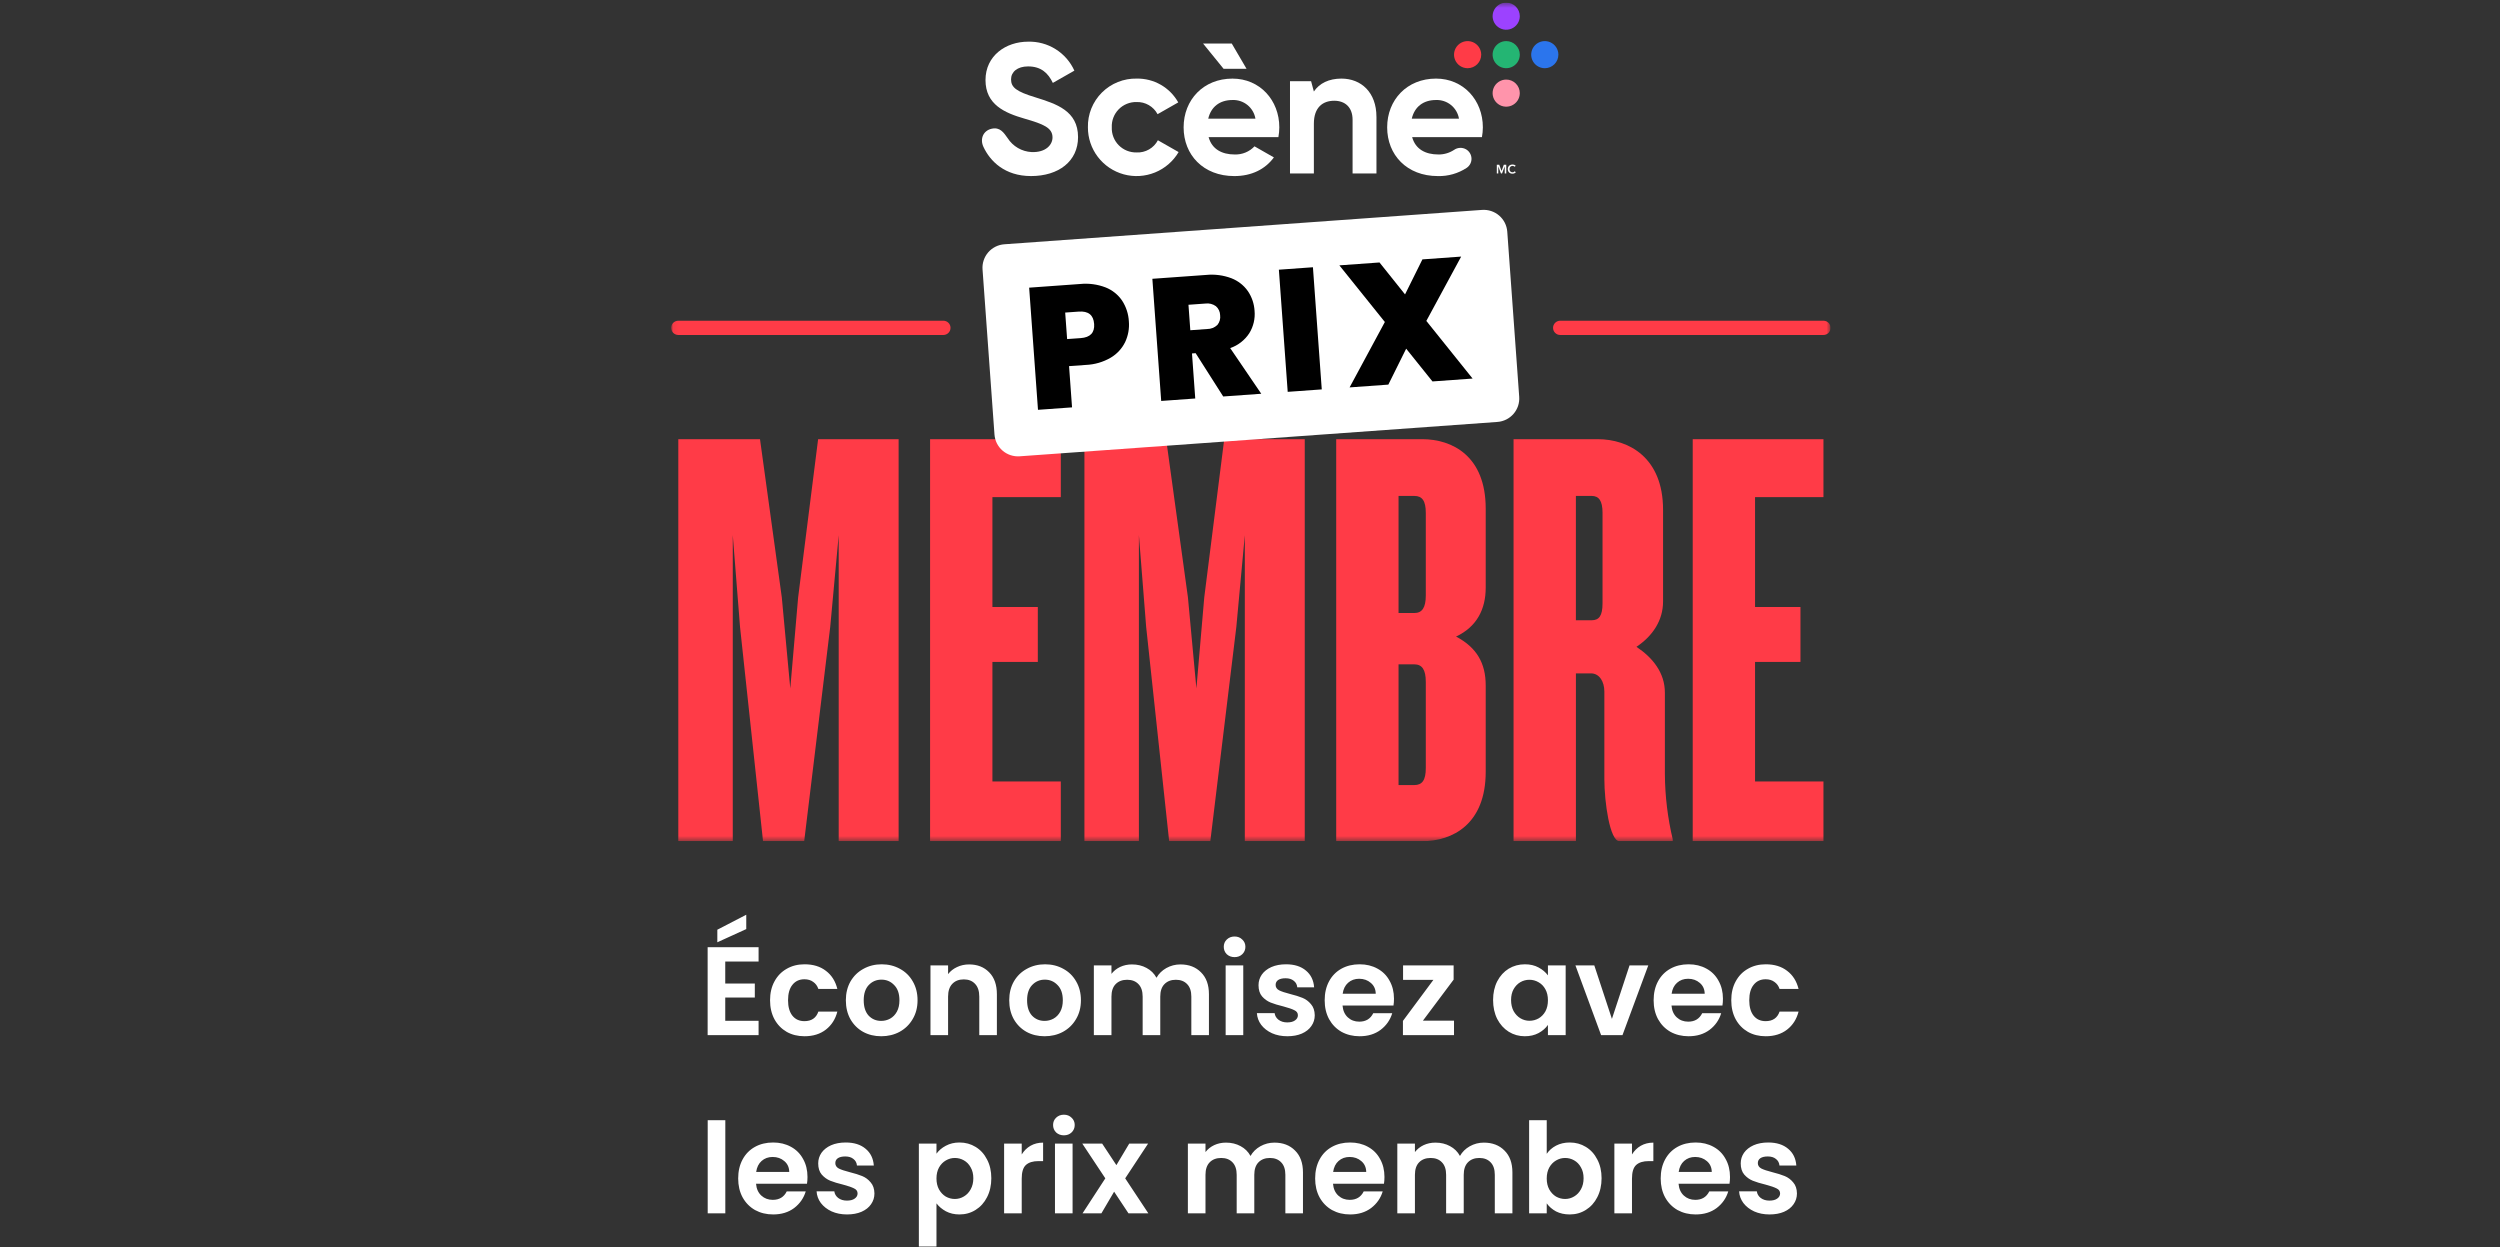 <svg width="477" height="238" viewBox="0 0 477 238" fill="none" xmlns="http://www.w3.org/2000/svg">
<rect x="0" y="0" width="477" height="238" fill="#333333" stroke="none"/>
<g clip-path="url(#clip0_2004_1542)">
<mask id="mask0_2004_1542" style="mask-type:luminance" maskUnits="userSpaceOnUse" x="128" y="0" width="222" height="161">
<path d="M349.279 0.5H128.054V160.5H349.279V0.5Z" fill="white"/>
</mask>
<g mask="url(#mask0_2004_1542)">
<path d="M347.915 63.914H297.687C297.325 63.914 296.978 63.77 296.723 63.515C296.467 63.26 296.323 62.914 296.323 62.553C296.323 62.193 296.467 61.847 296.723 61.592C296.978 61.337 297.325 61.193 297.687 61.193H347.915C348.276 61.193 348.623 61.337 348.879 61.592C349.135 61.847 349.279 62.193 349.279 62.553C349.279 62.914 349.135 63.26 348.879 63.515C348.623 63.77 348.276 63.914 347.915 63.914Z" fill="#FF3B47"/>
<path d="M160.023 160.5V102.107L158.406 119.614L153.44 160.5H145.586L141.197 119.614L139.814 102.107V160.5H129.419V83.794H145.009L149.167 113.971L150.785 131.36L152.286 113.971L156.097 83.794H171.457V160.5H160.023Z" fill="#FF3B47"/>
<path d="M177.459 160.5V83.794H202.404V94.851H189.354V115.813H198.016V126.294H189.354V149.098H202.404V160.5H177.459Z" fill="#FF3B47"/>
<path d="M237.51 160.5V102.107L235.894 119.614L230.928 160.5H223.075L218.688 119.614L217.302 102.107V160.5H206.907V83.794H222.498L226.656 113.971L228.273 131.36L229.774 113.971L233.585 83.794H248.946V160.5H237.51Z" fill="#FF3B47"/>
<path d="M271.348 160.5H254.948V83.795H271.348C277.119 83.795 283.474 87.02 283.474 97.04V112.128C283.474 116.274 281.742 119.614 277.815 121.457C281.745 123.531 283.474 126.524 283.474 130.786V147.257C283.474 157.277 277.122 160.501 271.348 160.501M272.041 97.847C272.041 95.544 271.348 94.623 269.846 94.623H266.843V116.965H269.846C271.348 116.965 272.041 115.929 272.041 113.626V97.847ZM272.041 130.096C272.041 127.792 271.348 126.756 269.846 126.756H266.843V149.791H269.846C271.348 149.791 272.041 148.869 272.041 146.566V130.096Z" fill="#FF3B47"/>
<path d="M308.997 160.5C307.15 160.5 306.111 153.014 306.111 148.637V131.938C306.111 130.095 305.186 128.482 303.57 128.482H300.684V160.5H288.786V83.795H304.839C310.729 83.795 317.312 87.25 317.312 97.27V114.778C317.312 118.348 315.347 121.343 312.231 123.416C315.349 125.488 317.66 128.368 317.66 132.168V147.717C317.69 151.906 318.193 156.079 319.16 160.155V160.501L308.997 160.5ZM305.763 97.847C305.763 95.543 305.071 94.622 303.684 94.622H300.681V118.347H303.684C305.071 118.347 305.763 117.541 305.763 115.123V97.847Z" fill="#FF3B47"/>
<path d="M322.97 160.5V83.794H347.915V94.851H334.864V115.813H343.527V126.294H334.864V149.098H347.915V160.5H322.97Z" fill="#FF3B47"/>
<path d="M262.628 22.287V33.1H258.073V22.851C258.073 20.456 256.624 19.223 254.573 19.223C252.348 19.223 250.687 20.526 250.687 23.59V33.1H246.131V15.489H250.155L250.687 17.462C251.747 15.877 253.584 14.996 255.95 14.996C259.695 14.996 262.625 17.603 262.625 22.287" fill="white"/>
<path d="M274.418 29.475C275.485 29.494 276.534 29.191 277.426 28.606C277.756 28.372 278.146 28.236 278.55 28.215C278.955 28.193 279.357 28.286 279.71 28.483C280.017 28.66 280.275 28.91 280.458 29.213C280.642 29.515 280.746 29.859 280.76 30.212C280.775 30.565 280.7 30.916 280.542 31.232C280.383 31.548 280.148 31.82 279.856 32.02C278.225 33.094 276.303 33.644 274.349 33.596C268.416 33.596 264.672 29.547 264.672 24.298C264.672 19.049 268.449 14.996 273.993 14.996C279.22 14.996 282.929 19.118 282.929 24.295C282.926 24.921 282.867 25.546 282.752 26.162H269.437C270.073 28.489 272.016 29.473 274.418 29.473M278.373 22.64C278.2 21.618 277.661 20.694 276.855 20.039C276.049 19.385 275.032 19.044 273.994 19.082C271.557 19.082 269.897 20.385 269.367 22.64H278.373Z" fill="white"/>
<path d="M289.977 3.086C289.977 3.598 289.825 4.098 289.54 4.524C289.255 4.949 288.85 5.281 288.376 5.476C287.902 5.672 287.38 5.723 286.877 5.624C286.374 5.524 285.912 5.278 285.549 4.916C285.186 4.554 284.939 4.093 284.839 3.591C284.739 3.09 284.79 2.569 284.986 2.097C285.183 1.624 285.515 1.22 285.941 0.936C286.368 0.651 286.869 0.499 287.382 0.499C287.723 0.499 288.061 0.566 288.376 0.696C288.69 0.826 288.976 1.017 289.217 1.257C289.458 1.497 289.649 1.783 289.78 2.097C289.91 2.411 289.977 2.746 289.977 3.086Z" fill="#9C42FF"/>
<path d="M289.977 10.428C289.977 10.94 289.825 11.44 289.54 11.865C289.255 12.29 288.849 12.622 288.375 12.818C287.901 13.013 287.38 13.064 286.877 12.964C286.374 12.865 285.912 12.618 285.549 12.257C285.186 11.895 284.939 11.434 284.839 10.932C284.739 10.43 284.79 9.91 284.986 9.438C285.183 8.965 285.515 8.561 285.941 8.277C286.368 7.992 286.869 7.84 287.382 7.84C288.071 7.84 288.73 8.113 289.217 8.598C289.704 9.084 289.977 9.742 289.977 10.428Z" fill="#24B573"/>
<path d="M289.977 17.77C289.977 18.281 289.825 18.781 289.54 19.207C289.255 19.632 288.849 19.963 288.375 20.159C287.901 20.355 287.38 20.406 286.877 20.306C286.374 20.206 285.912 19.96 285.549 19.598C285.186 19.236 284.939 18.776 284.839 18.274C284.739 17.772 284.79 17.252 284.986 16.779C285.183 16.307 285.515 15.903 285.941 15.618C286.368 15.334 286.869 15.182 287.382 15.182C287.723 15.182 288.061 15.249 288.375 15.379C288.69 15.509 288.976 15.699 289.217 15.94C289.458 16.18 289.649 16.465 289.78 16.779C289.91 17.093 289.977 17.43 289.977 17.77Z" fill="#FF94AB"/>
<path d="M294.744 13.016C294.231 13.015 293.73 12.864 293.303 12.579C292.877 12.295 292.544 11.891 292.348 11.418C292.152 10.946 292.1 10.426 292.201 9.924C292.301 9.422 292.548 8.961 292.91 8.599C293.273 8.238 293.735 7.991 294.239 7.891C294.742 7.792 295.263 7.843 295.737 8.038C296.211 8.234 296.616 8.566 296.901 8.991C297.186 9.416 297.339 9.916 297.339 10.428C297.339 10.768 297.272 11.104 297.141 11.418C297.011 11.732 296.82 12.018 296.579 12.258C296.338 12.498 296.052 12.689 295.737 12.819C295.422 12.949 295.085 13.016 294.744 13.016Z" fill="#2B75ED"/>
<path d="M280.022 13.016C279.509 13.015 279.008 12.864 278.581 12.579C278.155 12.295 277.822 11.891 277.626 11.418C277.43 10.946 277.378 10.426 277.478 9.924C277.579 9.422 277.826 8.961 278.188 8.599C278.551 8.238 279.013 7.991 279.516 7.891C280.02 7.792 280.541 7.843 281.015 8.038C281.489 8.234 281.894 8.566 282.179 8.991C282.464 9.416 282.617 9.916 282.617 10.428C282.617 11.114 282.343 11.772 281.857 12.258C281.37 12.743 280.71 13.015 280.022 13.016Z" fill="#FF3B47"/>
<path d="M239.359 27.92C238.876 28.431 238.289 28.834 237.638 29.102C236.987 29.37 236.286 29.497 235.582 29.475C233.18 29.475 231.237 28.489 230.601 26.164H243.917C244.031 25.548 244.09 24.924 244.093 24.298C244.093 19.12 240.384 14.999 235.158 14.999C229.612 14.999 225.834 19.05 225.834 24.298C225.834 29.546 229.579 33.596 235.511 33.596C238.802 33.596 241.391 32.3 243.058 30.034L239.359 27.92ZM235.158 19.082C236.197 19.044 237.213 19.384 238.019 20.039C238.825 20.694 239.365 21.618 239.538 22.64H230.532C231.061 20.385 232.722 19.082 235.158 19.082Z" fill="white"/>
<path d="M197.607 18.589C193.861 17.462 192.909 16.652 192.909 15.136C192.909 13.728 194.109 12.671 196.158 12.671C198.656 12.671 199.998 13.963 200.881 15.819L204.989 13.479C204.228 11.791 202.983 10.365 201.412 9.381C199.84 8.397 198.011 7.9 196.156 7.951C191.919 7.951 188.033 10.627 188.033 15.277C188.033 19.961 191.707 21.546 195.486 22.638C199.158 23.694 200.819 24.399 200.819 26.23C200.819 27.604 199.556 29.129 196.815 29.013C195.899 28.965 195.008 28.699 194.216 28.237C193.423 27.775 192.753 27.132 192.261 26.36C191.499 25.279 190.792 24.213 189.212 24.561C187.633 24.909 186.911 26.463 187.645 28.035C188.904 30.722 191.672 33.593 196.721 33.593C201.984 33.593 205.692 30.776 205.692 26.162C205.692 21.125 201.525 19.821 197.605 18.589" fill="white"/>
<path d="M216.863 29.085C216.231 29.101 215.602 28.987 215.016 28.751C214.43 28.515 213.899 28.162 213.455 27.712C213.012 27.264 212.665 26.729 212.437 26.141C212.209 25.553 212.104 24.925 212.129 24.295C212.101 23.663 212.203 23.031 212.429 22.439C212.655 21.848 213.001 21.309 213.445 20.857C213.889 20.404 214.421 20.047 215.009 19.808C215.597 19.57 216.228 19.454 216.863 19.469C217.68 19.443 218.489 19.646 219.196 20.056C219.903 20.466 220.481 21.065 220.864 21.786L224.81 19.539C224.027 18.139 222.877 16.977 221.484 16.177C220.091 15.377 218.506 14.969 216.899 14.996C215.667 14.968 214.441 15.189 213.297 15.647C212.153 16.104 211.114 16.788 210.243 17.657C209.371 18.526 208.685 19.562 208.226 20.703C207.768 21.844 207.546 23.066 207.574 24.295C207.566 26.332 208.232 28.315 209.469 29.937C210.705 31.558 212.443 32.728 214.414 33.266C216.384 33.803 218.477 33.678 220.369 32.91C222.261 32.141 223.847 30.773 224.88 29.015L220.924 26.761C220.54 27.494 219.953 28.103 219.233 28.515C218.514 28.927 217.691 29.126 216.862 29.087" fill="white"/>
<path d="M233.463 13.13L229.543 8.305H235.018L237.842 13.13H233.463Z" fill="white"/>
<path d="M285.591 31.433H286.057L286.491 32.618H286.498L286.927 31.433H287.395V33.102H287.1V31.761H287.095L286.587 33.102H286.38L285.879 31.761H285.874V33.102H285.59L285.591 31.433Z" fill="white"/>
<path d="M288.97 31.824C288.927 31.764 288.867 31.719 288.798 31.693C288.732 31.666 288.661 31.652 288.59 31.652C288.509 31.651 288.429 31.667 288.354 31.7C288.285 31.73 288.222 31.774 288.17 31.829C288.119 31.885 288.079 31.951 288.052 32.022C288.024 32.099 288.011 32.18 288.012 32.262C288.011 32.347 288.024 32.432 288.052 32.513C288.077 32.584 288.115 32.65 288.166 32.707C288.216 32.76 288.277 32.803 288.345 32.832C288.418 32.863 288.498 32.878 288.578 32.876C288.661 32.878 288.743 32.86 288.817 32.824C288.884 32.791 288.941 32.743 288.984 32.683L289.224 32.851C289.151 32.942 289.058 33.016 288.952 33.066C288.834 33.12 288.706 33.146 288.576 33.143C288.453 33.145 288.331 33.123 288.216 33.078C288.111 33.037 288.015 32.976 287.934 32.897C287.855 32.818 287.792 32.723 287.75 32.619C287.704 32.505 287.682 32.384 287.683 32.262C287.682 32.138 287.706 32.015 287.753 31.901C287.797 31.797 287.863 31.703 287.945 31.626C288.028 31.549 288.126 31.49 288.232 31.451C288.347 31.41 288.469 31.389 288.591 31.39C288.706 31.39 288.82 31.411 288.928 31.451C288.98 31.473 289.03 31.499 289.077 31.53C289.125 31.56 289.166 31.599 289.2 31.643L288.97 31.824Z" fill="white"/>
<path d="M179.998 63.914H129.418C129.056 63.914 128.709 63.77 128.453 63.515C128.197 63.26 128.054 62.914 128.054 62.553C128.054 62.193 128.197 61.847 128.453 61.592C128.709 61.337 129.056 61.193 129.418 61.193H179.998C180.359 61.193 180.706 61.337 180.962 61.592C181.218 61.847 181.362 62.193 181.362 62.553C181.362 62.914 181.218 63.26 180.962 63.515C180.706 63.77 180.359 63.914 179.998 63.914Z" fill="#FF3B47"/>
<path d="M282.777 40.051L191.63 46.608C191.041 46.65 190.466 46.807 189.938 47.071C189.41 47.335 188.939 47.7 188.553 48.145C188.166 48.591 187.872 49.108 187.686 49.667C187.499 50.226 187.425 50.816 187.468 51.403L189.747 82.911C189.832 84.098 190.387 85.201 191.289 85.98C192.191 86.758 193.366 87.147 194.555 87.062L285.702 80.506C286.291 80.464 286.866 80.306 287.394 80.042C287.922 79.778 288.393 79.413 288.779 78.968C289.166 78.522 289.461 78.005 289.647 77.446C289.833 76.887 289.907 76.297 289.864 75.709L287.586 44.202C287.543 43.615 287.385 43.041 287.121 42.515C286.856 41.989 286.49 41.519 286.043 41.134C285.597 40.748 285.079 40.454 284.518 40.269C283.958 40.083 283.366 40.009 282.777 40.051Z" fill="white"/>
<path d="M214.688 65.248C214.085 66.492 213.129 67.531 211.938 68.238C210.494 69.082 208.863 69.559 207.19 69.627L203.976 69.857L204.545 77.726L198.048 78.193L196.362 54.886L206.075 54.187C207.724 54.02 209.389 54.242 210.936 54.834C212.223 55.34 213.327 56.222 214.102 57.365C214.871 58.55 215.315 59.916 215.388 61.326C215.501 62.671 215.26 64.021 214.689 65.245M208.759 61.801C208.636 60.103 207.657 59.321 205.823 59.453L203.238 59.637L203.606 64.694L206.193 64.511C208.026 64.379 208.883 63.476 208.762 61.801" fill="black"/>
<path d="M233.39 75.649L228.128 67.387L227.431 67.437L228.053 76.033L221.556 76.5L219.871 53.194L230.114 52.459C231.755 52.292 233.414 52.508 234.957 53.091C236.227 53.584 237.322 54.442 238.102 55.556C238.855 56.669 239.293 57.963 239.371 59.303C239.508 60.799 239.155 62.299 238.365 63.579C237.502 64.904 236.219 65.903 234.721 66.417L240.649 75.128L233.39 75.649ZM227.111 63.009L230.327 62.778C231.05 62.781 231.746 62.505 232.27 62.008C232.484 61.751 232.642 61.452 232.733 61.131C232.825 60.809 232.848 60.472 232.801 60.142C232.795 59.815 232.72 59.492 232.581 59.196C232.442 58.9 232.242 58.636 231.994 58.421C231.412 57.998 230.688 57.818 229.975 57.919L226.759 58.15L227.111 63.009Z" fill="black"/>
<path d="M250.507 50.991L244.009 51.458L245.694 74.764L252.192 74.297L250.507 50.991Z" fill="black"/>
<path d="M273.314 72.778L268.297 66.526L264.895 73.384L257.503 73.916L264.231 61.436L255.551 50.629L263.209 50.078L268.081 56.174L271.397 49.49L278.79 48.958L272.146 61.231L280.971 72.228L273.314 72.778Z" fill="black"/>
</g>
</g>
<path d="M138.378 183.46V187.66H144.018V190.324H138.378V194.764H144.738V197.5H135.018V180.724H144.738V183.46H138.378ZM142.386 177.268L136.866 179.788V177.388L142.386 174.532V177.268ZM146.927 190.852C146.927 189.476 147.207 188.276 147.767 187.252C148.327 186.212 149.103 185.412 150.095 184.852C151.087 184.276 152.223 183.988 153.503 183.988C155.151 183.988 156.511 184.404 157.583 185.236C158.671 186.052 159.399 187.204 159.767 188.692H156.143C155.951 188.116 155.623 187.668 155.159 187.348C154.711 187.012 154.151 186.844 153.479 186.844C152.519 186.844 151.759 187.196 151.199 187.9C150.639 188.588 150.359 189.572 150.359 190.852C150.359 192.116 150.639 193.1 151.199 193.804C151.759 194.492 152.519 194.836 153.479 194.836C154.839 194.836 155.727 194.228 156.143 193.012H159.767C159.399 194.452 158.671 195.596 157.583 196.444C156.495 197.292 155.135 197.716 153.503 197.716C152.223 197.716 151.087 197.436 150.095 196.876C149.103 196.3 148.327 195.5 147.767 194.476C147.207 193.436 146.927 192.228 146.927 190.852ZM168.133 197.716C166.853 197.716 165.701 197.436 164.677 196.876C163.653 196.3 162.845 195.492 162.253 194.452C161.677 193.412 161.389 192.212 161.389 190.852C161.389 189.492 161.685 188.292 162.277 187.252C162.885 186.212 163.709 185.412 164.749 184.852C165.789 184.276 166.949 183.988 168.229 183.988C169.509 183.988 170.669 184.276 171.709 184.852C172.749 185.412 173.565 186.212 174.157 187.252C174.765 188.292 175.069 189.492 175.069 190.852C175.069 192.212 174.757 193.412 174.133 194.452C173.525 195.492 172.693 196.3 171.637 196.876C170.597 197.436 169.429 197.716 168.133 197.716ZM168.133 194.788C168.741 194.788 169.309 194.644 169.837 194.356C170.381 194.052 170.813 193.604 171.133 193.012C171.453 192.42 171.613 191.7 171.613 190.852C171.613 189.588 171.277 188.62 170.605 187.948C169.949 187.26 169.141 186.916 168.181 186.916C167.221 186.916 166.413 187.26 165.757 187.948C165.117 188.62 164.797 189.588 164.797 190.852C164.797 192.116 165.109 193.092 165.733 193.78C166.373 194.452 167.173 194.788 168.133 194.788ZM184.902 184.012C186.486 184.012 187.766 184.516 188.742 185.524C189.718 186.516 190.206 187.908 190.206 189.7V197.5H186.846V190.156C186.846 189.1 186.582 188.292 186.054 187.732C185.526 187.156 184.806 186.868 183.894 186.868C182.966 186.868 182.23 187.156 181.686 187.732C181.158 188.292 180.894 189.1 180.894 190.156V197.5H177.534V184.204H180.894V185.86C181.342 185.284 181.91 184.836 182.598 184.516C183.302 184.18 184.07 184.012 184.902 184.012ZM199.305 197.716C198.025 197.716 196.873 197.436 195.849 196.876C194.825 196.3 194.017 195.492 193.425 194.452C192.849 193.412 192.561 192.212 192.561 190.852C192.561 189.492 192.857 188.292 193.449 187.252C194.057 186.212 194.881 185.412 195.921 184.852C196.961 184.276 198.121 183.988 199.401 183.988C200.681 183.988 201.841 184.276 202.881 184.852C203.921 185.412 204.737 186.212 205.329 187.252C205.937 188.292 206.241 189.492 206.241 190.852C206.241 192.212 205.929 193.412 205.305 194.452C204.697 195.492 203.865 196.3 202.809 196.876C201.769 197.436 200.601 197.716 199.305 197.716ZM199.305 194.788C199.913 194.788 200.481 194.644 201.009 194.356C201.553 194.052 201.985 193.604 202.305 193.012C202.625 192.42 202.785 191.7 202.785 190.852C202.785 189.588 202.449 188.62 201.777 187.948C201.121 187.26 200.313 186.916 199.353 186.916C198.393 186.916 197.585 187.26 196.929 187.948C196.289 188.62 195.969 189.588 195.969 190.852C195.969 192.116 196.281 193.092 196.905 193.78C197.545 194.452 198.345 194.788 199.305 194.788ZM225.218 184.012C226.85 184.012 228.162 184.516 229.154 185.524C230.162 186.516 230.666 187.908 230.666 189.7V197.5H227.306V190.156C227.306 189.116 227.042 188.324 226.514 187.78C225.986 187.22 225.266 186.94 224.354 186.94C223.442 186.94 222.714 187.22 222.17 187.78C221.642 188.324 221.378 189.116 221.378 190.156V197.5H218.018V190.156C218.018 189.116 217.754 188.324 217.226 187.78C216.698 187.22 215.978 186.94 215.066 186.94C214.138 186.94 213.402 187.22 212.858 187.78C212.33 188.324 212.066 189.116 212.066 190.156V197.5H208.706V184.204H212.066V185.812C212.498 185.252 213.05 184.812 213.722 184.492C214.41 184.172 215.162 184.012 215.978 184.012C217.018 184.012 217.946 184.236 218.762 184.684C219.578 185.116 220.21 185.74 220.658 186.556C221.09 185.788 221.714 185.172 222.53 184.708C223.362 184.244 224.258 184.012 225.218 184.012ZM235.558 182.62C234.966 182.62 234.47 182.436 234.07 182.068C233.686 181.684 233.494 181.212 233.494 180.652C233.494 180.092 233.686 179.628 234.07 179.26C234.47 178.876 234.966 178.684 235.558 178.684C236.15 178.684 236.638 178.876 237.022 179.26C237.422 179.628 237.622 180.092 237.622 180.652C237.622 181.212 237.422 181.684 237.022 182.068C236.638 182.436 236.15 182.62 235.558 182.62ZM237.214 184.204V197.5H233.854V184.204H237.214ZM245.622 197.716C244.534 197.716 243.558 197.524 242.694 197.14C241.83 196.74 241.142 196.204 240.63 195.532C240.134 194.86 239.862 194.116 239.814 193.3H243.198C243.262 193.812 243.51 194.236 243.942 194.572C244.39 194.908 244.942 195.076 245.598 195.076C246.238 195.076 246.734 194.948 247.086 194.692C247.454 194.436 247.638 194.108 247.638 193.708C247.638 193.276 247.414 192.956 246.966 192.748C246.534 192.524 245.838 192.284 244.878 192.028C243.886 191.788 243.07 191.54 242.43 191.284C241.806 191.028 241.262 190.636 240.798 190.108C240.35 189.58 240.126 188.868 240.126 187.972C240.126 187.236 240.334 186.564 240.75 185.956C241.182 185.348 241.79 184.868 242.574 184.516C243.374 184.164 244.31 183.988 245.382 183.988C246.966 183.988 248.23 184.388 249.174 185.188C250.118 185.972 250.638 187.036 250.734 188.38H247.518C247.47 187.852 247.246 187.436 246.846 187.132C246.462 186.812 245.942 186.652 245.286 186.652C244.678 186.652 244.206 186.764 243.87 186.988C243.55 187.212 243.39 187.524 243.39 187.924C243.39 188.372 243.614 188.716 244.062 188.956C244.51 189.18 245.206 189.412 246.15 189.652C247.11 189.892 247.902 190.14 248.526 190.396C249.15 190.652 249.686 191.052 250.134 191.596C250.598 192.124 250.838 192.828 250.854 193.708C250.854 194.476 250.638 195.164 250.206 195.772C249.79 196.38 249.182 196.86 248.382 197.212C247.598 197.548 246.678 197.716 245.622 197.716ZM265.972 190.564C265.972 191.044 265.94 191.476 265.876 191.86H256.156C256.236 192.82 256.572 193.572 257.164 194.116C257.756 194.66 258.484 194.932 259.348 194.932C260.596 194.932 261.484 194.396 262.012 193.324H265.636C265.252 194.604 264.516 195.66 263.428 196.492C262.34 197.308 261.004 197.716 259.42 197.716C258.14 197.716 256.988 197.436 255.964 196.876C254.956 196.3 254.164 195.492 253.588 194.452C253.028 193.412 252.748 192.212 252.748 190.852C252.748 189.476 253.028 188.268 253.588 187.228C254.148 186.188 254.932 185.388 255.94 184.828C256.948 184.268 258.108 183.988 259.42 183.988C260.684 183.988 261.812 184.26 262.804 184.804C263.812 185.348 264.588 186.124 265.132 187.132C265.692 188.124 265.972 189.268 265.972 190.564ZM262.492 189.604C262.476 188.74 262.164 188.052 261.556 187.54C260.948 187.012 260.204 186.748 259.324 186.748C258.492 186.748 257.788 187.004 257.212 187.516C256.652 188.012 256.308 188.708 256.18 189.604H262.492ZM271.496 194.74H277.424V197.5H267.68V194.788L273.488 186.964H267.704V184.204H277.352V186.916L271.496 194.74ZM284.881 190.804C284.881 189.46 285.145 188.268 285.673 187.228C286.217 186.188 286.945 185.388 287.857 184.828C288.785 184.268 289.817 183.988 290.953 183.988C291.945 183.988 292.809 184.188 293.545 184.588C294.297 184.988 294.897 185.492 295.345 186.1V184.204H298.729V197.5H295.345V195.556C294.913 196.18 294.313 196.7 293.545 197.116C292.793 197.516 291.921 197.716 290.929 197.716C289.809 197.716 288.785 197.428 287.857 196.852C286.945 196.276 286.217 195.468 285.673 194.428C285.145 193.372 284.881 192.164 284.881 190.804ZM295.345 190.852C295.345 190.036 295.185 189.34 294.865 188.764C294.545 188.172 294.113 187.724 293.569 187.42C293.025 187.1 292.441 186.94 291.817 186.94C291.193 186.94 290.617 187.092 290.089 187.396C289.561 187.7 289.129 188.148 288.793 188.74C288.473 189.316 288.313 190.004 288.313 190.804C288.313 191.604 288.473 192.308 288.793 192.916C289.129 193.508 289.561 193.964 290.089 194.284C290.633 194.604 291.209 194.764 291.817 194.764C292.441 194.764 293.025 194.612 293.569 194.308C294.113 193.988 294.545 193.54 294.865 192.964C295.185 192.372 295.345 191.668 295.345 190.852ZM307.554 194.404L310.914 184.204H314.49L309.57 197.5H305.49L300.594 184.204H304.194L307.554 194.404ZM328.737 190.564C328.737 191.044 328.705 191.476 328.641 191.86H318.921C319.001 192.82 319.337 193.572 319.929 194.116C320.521 194.66 321.249 194.932 322.113 194.932C323.361 194.932 324.249 194.396 324.777 193.324H328.401C328.017 194.604 327.281 195.66 326.193 196.492C325.105 197.308 323.769 197.716 322.185 197.716C320.905 197.716 319.753 197.436 318.729 196.876C317.721 196.3 316.929 195.492 316.353 194.452C315.793 193.412 315.513 192.212 315.513 190.852C315.513 189.476 315.793 188.268 316.353 187.228C316.913 186.188 317.697 185.388 318.705 184.828C319.713 184.268 320.873 183.988 322.185 183.988C323.449 183.988 324.577 184.26 325.569 184.804C326.577 185.348 327.353 186.124 327.897 187.132C328.457 188.124 328.737 189.268 328.737 190.564ZM325.257 189.604C325.241 188.74 324.929 188.052 324.321 187.54C323.713 187.012 322.969 186.748 322.089 186.748C321.257 186.748 320.553 187.004 319.977 187.516C319.417 188.012 319.073 188.708 318.945 189.604H325.257ZM330.326 190.852C330.326 189.476 330.606 188.276 331.166 187.252C331.726 186.212 332.502 185.412 333.494 184.852C334.486 184.276 335.622 183.988 336.902 183.988C338.55 183.988 339.91 184.404 340.982 185.236C342.07 186.052 342.798 187.204 343.166 188.692H339.542C339.35 188.116 339.022 187.668 338.558 187.348C338.11 187.012 337.55 186.844 336.878 186.844C335.918 186.844 335.158 187.196 334.598 187.9C334.038 188.588 333.758 189.572 333.758 190.852C333.758 192.116 334.038 193.1 334.598 193.804C335.158 194.492 335.918 194.836 336.878 194.836C338.238 194.836 339.126 194.228 339.542 193.012H343.166C342.798 194.452 342.07 195.596 340.982 196.444C339.894 197.292 338.534 197.716 336.902 197.716C335.622 197.716 334.486 197.436 333.494 196.876C332.502 196.3 331.726 195.5 331.166 194.476C330.606 193.436 330.326 192.228 330.326 190.852ZM138.39 213.74V231.5H135.03V213.74H138.39ZM154.069 224.564C154.069 225.044 154.037 225.476 153.973 225.86H144.253C144.333 226.82 144.669 227.572 145.261 228.116C145.853 228.66 146.581 228.932 147.445 228.932C148.693 228.932 149.581 228.396 150.109 227.324H153.733C153.349 228.604 152.613 229.66 151.525 230.492C150.437 231.308 149.101 231.716 147.517 231.716C146.237 231.716 145.085 231.436 144.061 230.876C143.053 230.3 142.261 229.492 141.685 228.452C141.125 227.412 140.845 226.212 140.845 224.852C140.845 223.476 141.125 222.268 141.685 221.228C142.245 220.188 143.029 219.388 144.037 218.828C145.045 218.268 146.205 217.988 147.517 217.988C148.781 217.988 149.909 218.26 150.901 218.804C151.909 219.348 152.685 220.124 153.229 221.132C153.789 222.124 154.069 223.268 154.069 224.564ZM150.589 223.604C150.573 222.74 150.261 222.052 149.653 221.54C149.045 221.012 148.301 220.748 147.421 220.748C146.589 220.748 145.885 221.004 145.309 221.516C144.749 222.012 144.405 222.708 144.277 223.604H150.589ZM161.61 231.716C160.522 231.716 159.546 231.524 158.682 231.14C157.818 230.74 157.13 230.204 156.618 229.532C156.122 228.86 155.85 228.116 155.802 227.3H159.186C159.25 227.812 159.498 228.236 159.93 228.572C160.378 228.908 160.93 229.076 161.586 229.076C162.226 229.076 162.722 228.948 163.074 228.692C163.442 228.436 163.626 228.108 163.626 227.708C163.626 227.276 163.402 226.956 162.954 226.748C162.522 226.524 161.826 226.284 160.866 226.028C159.874 225.788 159.058 225.54 158.418 225.284C157.794 225.028 157.25 224.636 156.786 224.108C156.338 223.58 156.114 222.868 156.114 221.972C156.114 221.236 156.322 220.564 156.738 219.956C157.17 219.348 157.778 218.868 158.562 218.516C159.362 218.164 160.298 217.988 161.37 217.988C162.954 217.988 164.218 218.388 165.162 219.188C166.106 219.972 166.626 221.036 166.722 222.38H163.506C163.458 221.852 163.234 221.436 162.834 221.132C162.45 220.812 161.93 220.652 161.274 220.652C160.666 220.652 160.194 220.764 159.858 220.988C159.538 221.212 159.378 221.524 159.378 221.924C159.378 222.372 159.602 222.716 160.05 222.956C160.498 223.18 161.194 223.412 162.138 223.652C163.098 223.892 163.89 224.14 164.514 224.396C165.138 224.652 165.674 225.052 166.122 225.596C166.586 226.124 166.826 226.828 166.842 227.708C166.842 228.476 166.626 229.164 166.194 229.772C165.778 230.38 165.17 230.86 164.37 231.212C163.586 231.548 162.666 231.716 161.61 231.716ZM178.679 220.124C179.111 219.516 179.703 219.012 180.455 218.612C181.223 218.196 182.095 217.988 183.071 217.988C184.207 217.988 185.231 218.268 186.143 218.828C187.071 219.388 187.799 220.188 188.327 221.228C188.871 222.252 189.143 223.444 189.143 224.804C189.143 226.164 188.871 227.372 188.327 228.428C187.799 229.468 187.071 230.276 186.143 230.852C185.231 231.428 184.207 231.716 183.071 231.716C182.095 231.716 181.231 231.516 180.479 231.116C179.743 230.716 179.143 230.212 178.679 229.604V237.836H175.319V218.204H178.679V220.124ZM185.711 224.804C185.711 224.004 185.543 223.316 185.207 222.74C184.887 222.148 184.455 221.7 183.911 221.396C183.383 221.092 182.807 220.94 182.183 220.94C181.575 220.94 180.999 221.1 180.455 221.42C179.927 221.724 179.495 222.172 179.159 222.764C178.839 223.356 178.679 224.052 178.679 224.852C178.679 225.652 178.839 226.348 179.159 226.94C179.495 227.532 179.927 227.988 180.455 228.308C180.999 228.612 181.575 228.764 182.183 228.764C182.807 228.764 183.383 228.604 183.911 228.284C184.455 227.964 184.887 227.508 185.207 226.916C185.543 226.324 185.711 225.62 185.711 224.804ZM194.944 220.268C195.376 219.564 195.936 219.012 196.624 218.612C197.328 218.212 198.128 218.012 199.024 218.012V221.54H198.136C197.08 221.54 196.28 221.788 195.736 222.284C195.208 222.78 194.944 223.644 194.944 224.876V231.5H191.584V218.204H194.944V220.268ZM202.992 216.62C202.4 216.62 201.904 216.436 201.504 216.068C201.12 215.684 200.928 215.212 200.928 214.652C200.928 214.092 201.12 213.628 201.504 213.26C201.904 212.876 202.4 212.684 202.992 212.684C203.584 212.684 204.072 212.876 204.456 213.26C204.856 213.628 205.056 214.092 205.056 214.652C205.056 215.212 204.856 215.684 204.456 216.068C204.072 216.436 203.584 216.62 202.992 216.62ZM204.648 218.204V231.5H201.288V218.204H204.648ZM215.311 231.5L212.575 227.372L210.151 231.5H206.551L210.895 224.828L206.503 218.204H210.295L213.007 222.308L215.455 218.204H219.055L214.687 224.828L219.103 231.5H215.311ZM243.159 218.012C244.791 218.012 246.103 218.516 247.095 219.524C248.103 220.516 248.607 221.908 248.607 223.7V231.5H245.247V224.156C245.247 223.116 244.983 222.324 244.455 221.78C243.927 221.22 243.207 220.94 242.295 220.94C241.383 220.94 240.655 221.22 240.111 221.78C239.583 222.324 239.319 223.116 239.319 224.156V231.5H235.959V224.156C235.959 223.116 235.695 222.324 235.167 221.78C234.639 221.22 233.919 220.94 233.007 220.94C232.079 220.94 231.343 221.22 230.799 221.78C230.271 222.324 230.007 223.116 230.007 224.156V231.5H226.647V218.204H230.007V219.812C230.439 219.252 230.991 218.812 231.663 218.492C232.351 218.172 233.103 218.012 233.919 218.012C234.959 218.012 235.887 218.236 236.703 218.684C237.519 219.116 238.151 219.74 238.599 220.556C239.031 219.788 239.655 219.172 240.471 218.708C241.303 218.244 242.199 218.012 243.159 218.012ZM264.155 224.564C264.155 225.044 264.123 225.476 264.059 225.86H254.339C254.419 226.82 254.755 227.572 255.347 228.116C255.939 228.66 256.667 228.932 257.531 228.932C258.779 228.932 259.667 228.396 260.195 227.324H263.819C263.435 228.604 262.699 229.66 261.611 230.492C260.523 231.308 259.187 231.716 257.603 231.716C256.323 231.716 255.171 231.436 254.147 230.876C253.139 230.3 252.347 229.492 251.771 228.452C251.211 227.412 250.931 226.212 250.931 224.852C250.931 223.476 251.211 222.268 251.771 221.228C252.331 220.188 253.115 219.388 254.123 218.828C255.131 218.268 256.291 217.988 257.603 217.988C258.867 217.988 259.995 218.26 260.987 218.804C261.995 219.348 262.771 220.124 263.315 221.132C263.875 222.124 264.155 223.268 264.155 224.564ZM260.675 223.604C260.659 222.74 260.347 222.052 259.739 221.54C259.131 221.012 258.387 220.748 257.507 220.748C256.675 220.748 255.971 221.004 255.395 221.516C254.835 222.012 254.491 222.708 254.363 223.604H260.675ZM283.12 218.012C284.752 218.012 286.064 218.516 287.056 219.524C288.064 220.516 288.568 221.908 288.568 223.7V231.5H285.208V224.156C285.208 223.116 284.944 222.324 284.416 221.78C283.888 221.22 283.168 220.94 282.256 220.94C281.344 220.94 280.616 221.22 280.072 221.78C279.544 222.324 279.28 223.116 279.28 224.156V231.5H275.92V224.156C275.92 223.116 275.656 222.324 275.128 221.78C274.6 221.22 273.88 220.94 272.968 220.94C272.04 220.94 271.304 221.22 270.76 221.78C270.232 222.324 269.968 223.116 269.968 224.156V231.5H266.608V218.204H269.968V219.812C270.4 219.252 270.952 218.812 271.624 218.492C272.312 218.172 273.064 218.012 273.88 218.012C274.92 218.012 275.848 218.236 276.664 218.684C277.48 219.116 278.112 219.74 278.56 220.556C278.992 219.788 279.616 219.172 280.432 218.708C281.264 218.244 282.16 218.012 283.12 218.012ZM295.116 220.148C295.548 219.508 296.14 218.988 296.892 218.588C297.66 218.188 298.532 217.988 299.508 217.988C300.644 217.988 301.668 218.268 302.58 218.828C303.508 219.388 304.236 220.188 304.764 221.228C305.308 222.252 305.58 223.444 305.58 224.804C305.58 226.164 305.308 227.372 304.764 228.428C304.236 229.468 303.508 230.276 302.58 230.852C301.668 231.428 300.644 231.716 299.508 231.716C298.516 231.716 297.644 231.524 296.892 231.14C296.156 230.74 295.564 230.228 295.116 229.604V231.5H291.756V213.74H295.116V220.148ZM302.148 224.804C302.148 224.004 301.98 223.316 301.644 222.74C301.324 222.148 300.892 221.7 300.348 221.396C299.82 221.092 299.244 220.94 298.62 220.94C298.012 220.94 297.436 221.1 296.892 221.42C296.364 221.724 295.932 222.172 295.596 222.764C295.276 223.356 295.116 224.052 295.116 224.852C295.116 225.652 295.276 226.348 295.596 226.94C295.932 227.532 296.364 227.988 296.892 228.308C297.436 228.612 298.012 228.764 298.62 228.764C299.244 228.764 299.82 228.604 300.348 228.284C300.892 227.964 301.324 227.508 301.644 226.916C301.98 226.324 302.148 225.62 302.148 224.804ZM311.382 220.268C311.814 219.564 312.374 219.012 313.062 218.612C313.766 218.212 314.566 218.012 315.462 218.012V221.54H314.574C313.518 221.54 312.718 221.788 312.174 222.284C311.646 222.78 311.382 223.644 311.382 224.876V231.5H308.022V218.204H311.382V220.268ZM330.085 224.564C330.085 225.044 330.053 225.476 329.989 225.86H320.269C320.349 226.82 320.685 227.572 321.277 228.116C321.869 228.66 322.597 228.932 323.461 228.932C324.709 228.932 325.597 228.396 326.125 227.324H329.749C329.365 228.604 328.629 229.66 327.541 230.492C326.453 231.308 325.117 231.716 323.533 231.716C322.253 231.716 321.101 231.436 320.077 230.876C319.069 230.3 318.277 229.492 317.701 228.452C317.141 227.412 316.861 226.212 316.861 224.852C316.861 223.476 317.141 222.268 317.701 221.228C318.261 220.188 319.045 219.388 320.053 218.828C321.061 218.268 322.221 217.988 323.533 217.988C324.797 217.988 325.925 218.26 326.917 218.804C327.925 219.348 328.701 220.124 329.245 221.132C329.805 222.124 330.085 223.268 330.085 224.564ZM326.605 223.604C326.589 222.74 326.277 222.052 325.669 221.54C325.061 221.012 324.317 220.748 323.437 220.748C322.605 220.748 321.901 221.004 321.325 221.516C320.765 222.012 320.421 222.708 320.293 223.604H326.605ZM337.626 231.716C336.538 231.716 335.562 231.524 334.698 231.14C333.834 230.74 333.146 230.204 332.634 229.532C332.138 228.86 331.866 228.116 331.818 227.3H335.202C335.266 227.812 335.514 228.236 335.946 228.572C336.394 228.908 336.946 229.076 337.602 229.076C338.242 229.076 338.738 228.948 339.09 228.692C339.458 228.436 339.642 228.108 339.642 227.708C339.642 227.276 339.418 226.956 338.97 226.748C338.538 226.524 337.842 226.284 336.882 226.028C335.89 225.788 335.074 225.54 334.434 225.284C333.81 225.028 333.266 224.636 332.802 224.108C332.354 223.58 332.13 222.868 332.13 221.972C332.13 221.236 332.338 220.564 332.754 219.956C333.186 219.348 333.794 218.868 334.578 218.516C335.378 218.164 336.314 217.988 337.386 217.988C338.97 217.988 340.234 218.388 341.178 219.188C342.122 219.972 342.642 221.036 342.738 222.38H339.522C339.474 221.852 339.25 221.436 338.85 221.132C338.466 220.812 337.946 220.652 337.29 220.652C336.682 220.652 336.21 220.764 335.874 220.988C335.554 221.212 335.394 221.524 335.394 221.924C335.394 222.372 335.618 222.716 336.066 222.956C336.514 223.18 337.21 223.412 338.154 223.652C339.114 223.892 339.906 224.14 340.53 224.396C341.154 224.652 341.69 225.052 342.138 225.596C342.602 226.124 342.842 226.828 342.858 227.708C342.858 228.476 342.642 229.164 342.21 229.772C341.794 230.38 341.186 230.86 340.386 231.212C339.602 231.548 338.682 231.716 337.626 231.716Z" fill="white"/>
<defs>
<clipPath id="clip0_2004_1542">
<rect width="221.224" height="160" fill="white" transform="translate(128.054 0.5)"/>
</clipPath>
</defs>
</svg>

